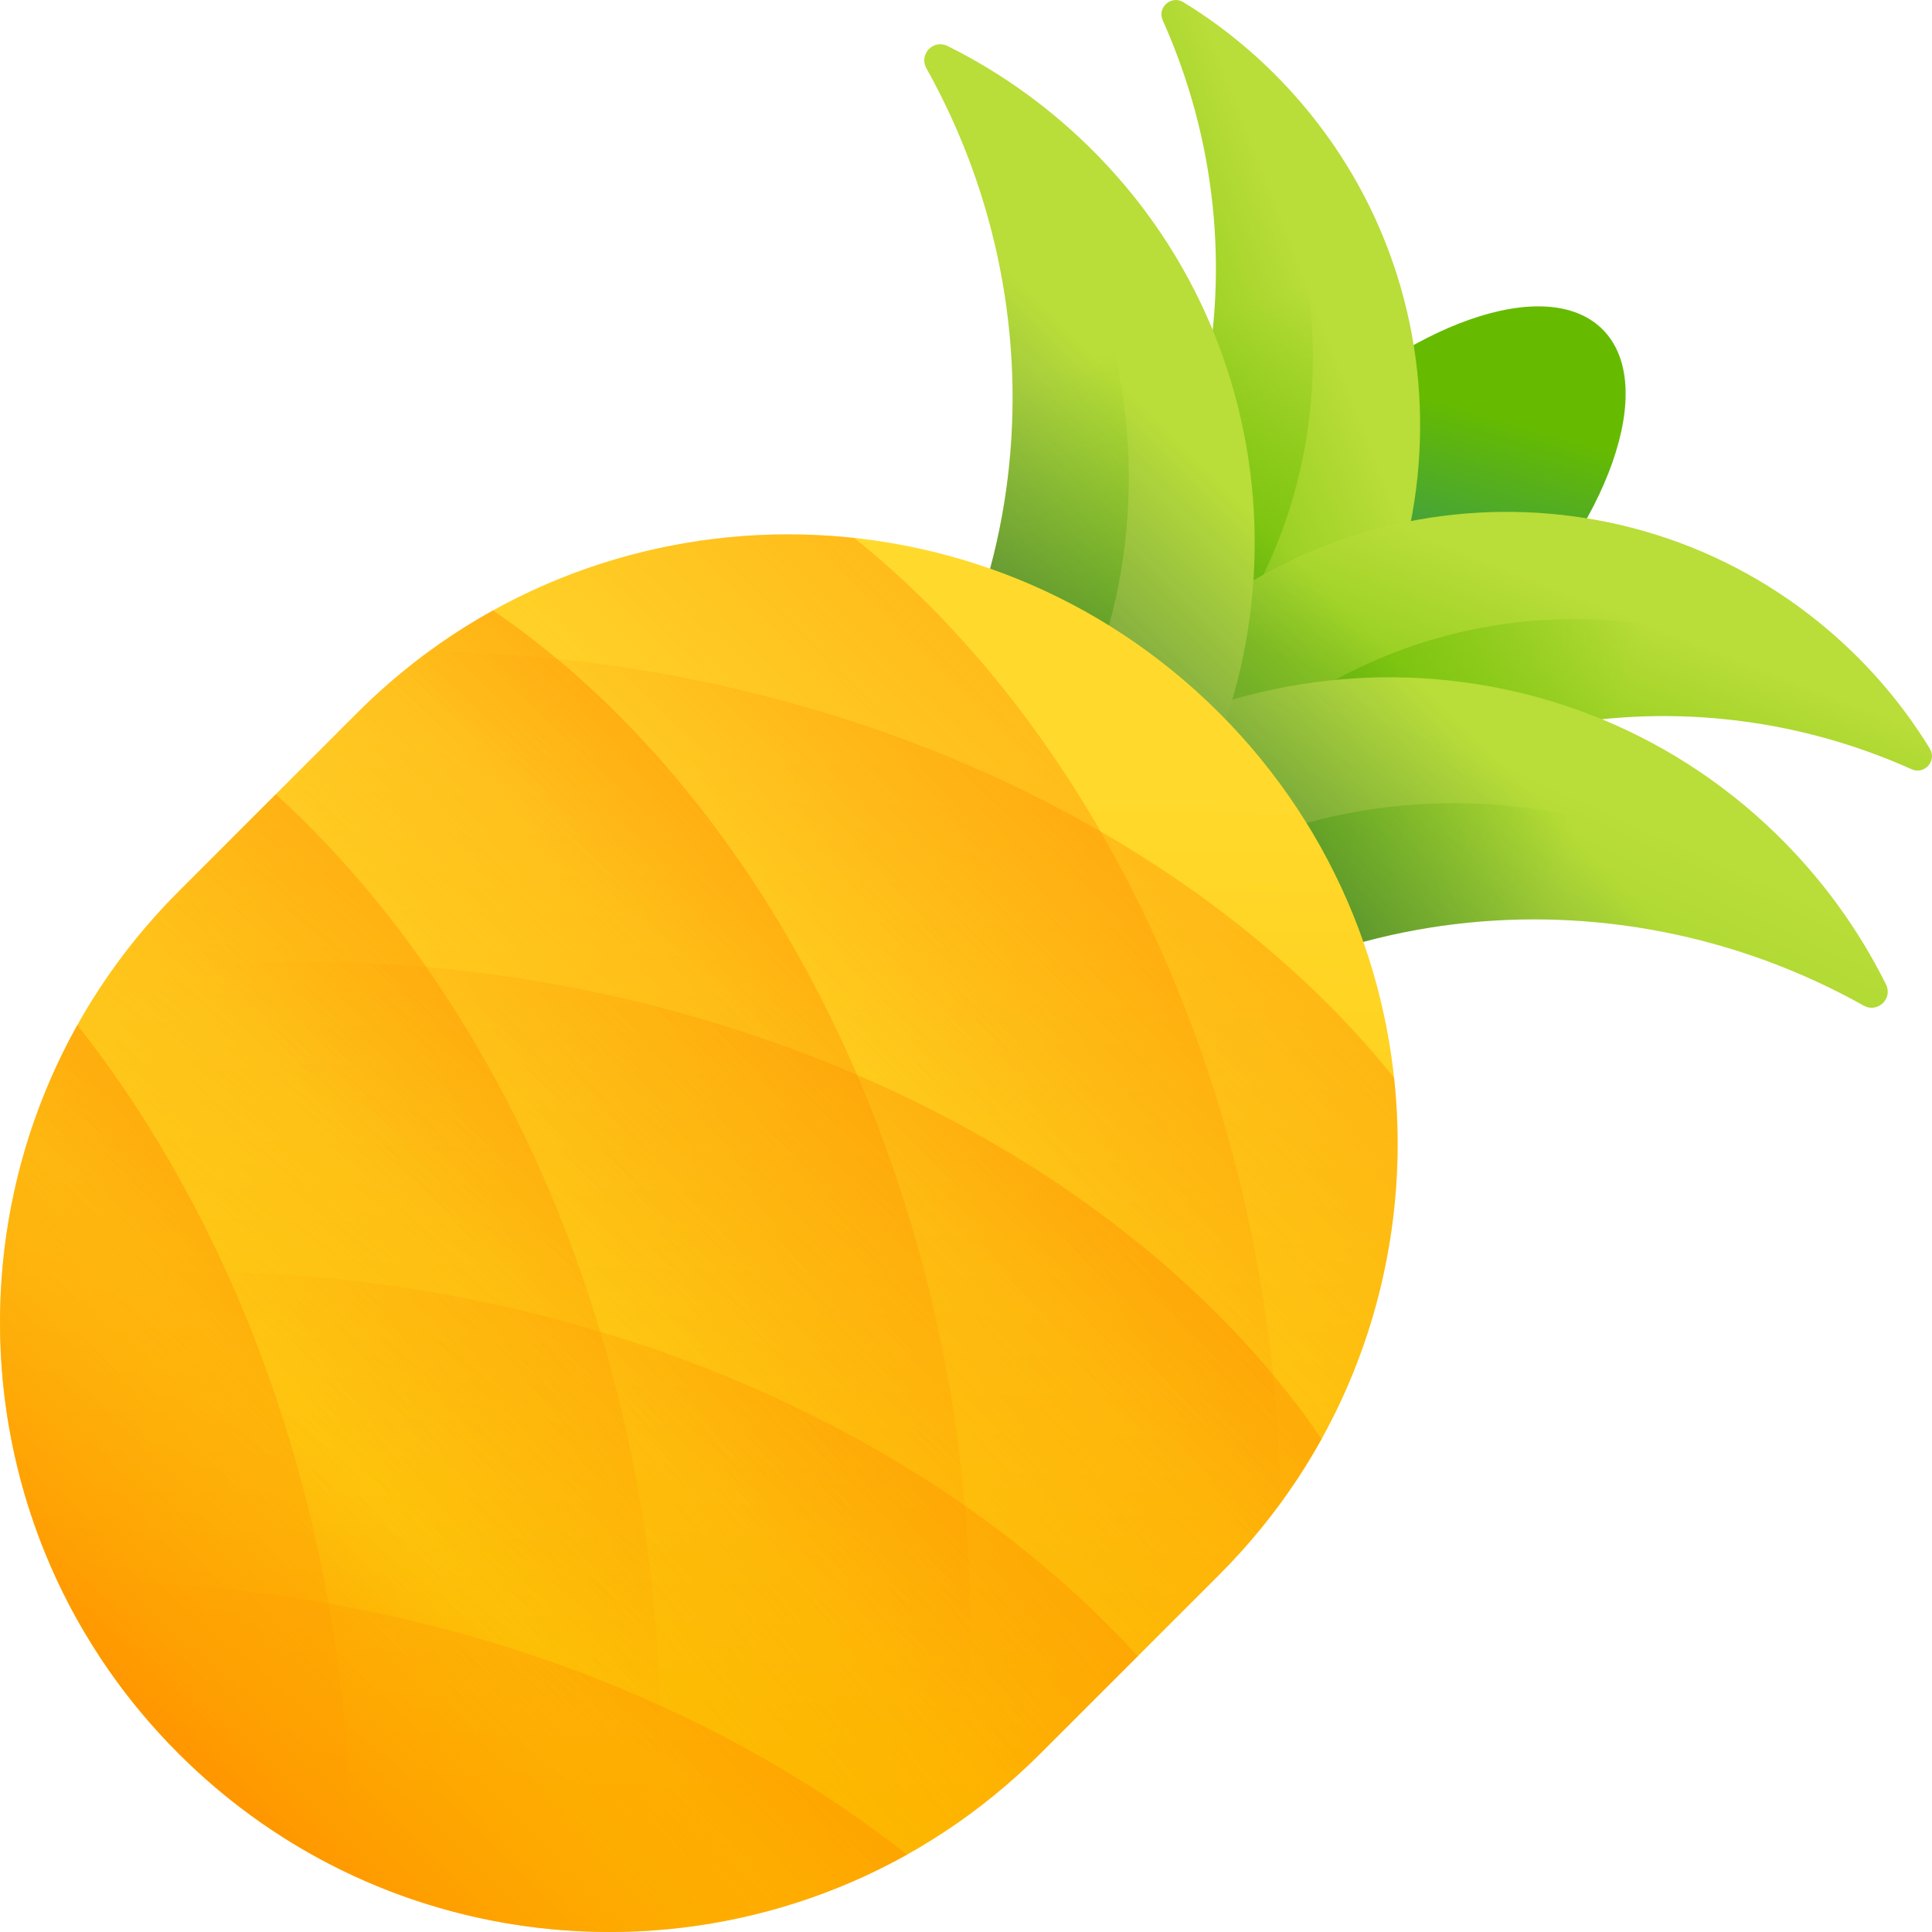 <?xml version="1.0" encoding="iso-8859-1"?><svg id="Capa_1" enable-background="new 0 0 510 510" height="512" viewBox="0 0 510 510" width="512" xmlns="http://www.w3.org/2000/svg" xmlns:xlink="http://www.w3.org/1999/xlink"><linearGradient id="SVGID_1_" gradientTransform="matrix(.707 .707 -.707 .707 255.707 -105.332)" gradientUnits="userSpaceOnUse" x1="235.531" x2="280.433" y1="61.692" y2="143.899"><stop offset="0" stop-color="#6b0"/><stop offset="1" stop-color="#0b799d"/></linearGradient><linearGradient id="lg1"><stop offset="0" stop-color="#b9dd39"/><stop offset="1" stop-color="#90cc1c"/></linearGradient><linearGradient id="SVGID_2_" gradientTransform="matrix(.707 .707 -.707 .707 255.707 -105.332)" gradientUnits="userSpaceOnUse" x1="212.174" x2="194.675" xlink:href="#lg1" y1="73.455" y2="113.354"/><linearGradient id="lg2"><stop offset="0" stop-color="#6b0" stop-opacity="0"/><stop offset="1" stop-color="#6b0"/></linearGradient><linearGradient id="SVGID_3_" gradientTransform="matrix(.642 .767 -.767 .642 276.314 -108.128)" gradientUnits="userSpaceOnUse" x1="143.304" x2="245.854" xlink:href="#lg2" y1="148.845" y2="200.591"/><linearGradient id="SVGID_4_" gradientTransform="matrix(-.707 -.707 -.707 .707 533.216 172.177)" gradientUnits="userSpaceOnUse" x1="96.045" x2="78.545" xlink:href="#lg1" y1="73.455" y2="113.354"/><linearGradient id="SVGID_5_" gradientTransform="matrix(-.767 -.642 -.642 .767 536.012 151.57)" gradientUnits="userSpaceOnUse" x1="27.631" x2="130.182" xlink:href="#lg2" y1="159.132" y2="210.878"/><linearGradient id="SVGID_6_" gradientTransform="matrix(.707 .707 -.707 .707 255.707 -105.332)" gradientUnits="userSpaceOnUse" x1="314.251" x2="355.199" xlink:href="#lg1" y1="117.474" y2="227.195"/><linearGradient id="SVGID_7_" gradientTransform="matrix(-.707 -.707 -.707 .707 514.019 152.98)" gradientUnits="userSpaceOnUse" x1="-23.115" x2="91.331" xlink:href="#lg2" y1="206.155" y2="263.903"/><linearGradient id="SVGID_8_" gradientTransform="matrix(.707 .707 -.707 .707 255.707 -105.332)" gradientUnits="userSpaceOnUse" x1="174.233" x2="174.233" xlink:href="#lg1" y1="173.495" y2="388.658"/><linearGradient id="SVGID_9_" gradientTransform="matrix(.707 .707 -.707 .707 255.707 -105.332)" gradientUnits="userSpaceOnUse" x1="120.163" x2="234.609" xlink:href="#lg2" y1="206.155" y2="263.903"/><linearGradient id="SVGID_10_" gradientTransform="matrix(.707 .707 -.707 .707 255.707 -105.332)" gradientUnits="userSpaceOnUse" x1="254.293" x2="254.293" y1="117.741" y2="286.786"><stop offset="0" stop-color="#07485e" stop-opacity="0"/><stop offset=".388" stop-color="#05394a" stop-opacity=".388"/><stop offset="1" stop-color="#03232e"/></linearGradient><linearGradient id="SVGID_11_" gradientTransform="matrix(.707 .707 -.707 .707 255.707 -105.332)" gradientUnits="userSpaceOnUse" x1="164.788" x2="357.069" y1="260.96" y2="463.052"><stop offset="0" stop-color="#ffda2d"/><stop offset="1" stop-color="#fdbf00"/></linearGradient><linearGradient id="lg3"><stop offset="0" stop-color="#ff9100" stop-opacity="0"/><stop offset="1" stop-color="#ff9100"/></linearGradient><linearGradient id="SVGID_12_" gradientTransform="matrix(.707 .707 -.707 .707 255.707 -105.332)" gradientUnits="userSpaceOnUse" x1="254.612" x2="256.574" xlink:href="#lg3" y1="309.78" y2="31.823"/><linearGradient id="SVGID_13_" gradientTransform="matrix(.707 .707 -.707 .707 255.707 -105.332)" gradientUnits="userSpaceOnUse" x1="255.727" x2="266.192" xlink:href="#lg3" y1="402.282" y2="115.169"/><linearGradient id="SVGID_14_" gradientTransform="matrix(.707 .707 -.707 .707 255.707 -105.332)" gradientUnits="userSpaceOnUse" x1="271.599" x2="302.338" xlink:href="#lg3" y1="478.038" y2="152.337"/><linearGradient id="SVGID_15_" gradientTransform="matrix(.707 .707 -.707 .707 255.707 -105.332)" gradientUnits="userSpaceOnUse" x1="305.263" x2="301.992" xlink:href="#lg3" y1="536.394" y2="322.53"/><linearGradient id="SVGID_16_" gradientTransform="matrix(-.707 -.707 -.707 .707 616.332 255.293)" gradientUnits="userSpaceOnUse" x1="256.027" x2="257.989" xlink:href="#lg3" y1="309.78" y2="31.823"/><linearGradient id="SVGID_17_" gradientTransform="matrix(-.707 -.707 -.707 .707 616.332 255.293)" gradientUnits="userSpaceOnUse" x1="257.142" x2="267.606" xlink:href="#lg3" y1="402.282" y2="115.169"/><linearGradient id="SVGID_18_" gradientTransform="matrix(-.707 -.707 -.707 .707 616.332 255.293)" gradientUnits="userSpaceOnUse" x1="273.013" x2="303.752" xlink:href="#lg3" y1="478.038" y2="152.337"/><linearGradient id="SVGID_19_" gradientTransform="matrix(-.707 -.707 -.707 .707 616.332 255.293)" gradientUnits="userSpaceOnUse" x1="306.677" x2="303.407" xlink:href="#lg3" y1="536.394" y2="322.53"/><linearGradient id="SVGID_20_" gradientTransform="matrix(.707 .707 -.707 .707 255.707 -105.332)" gradientUnits="userSpaceOnUse" x1="254.293" x2="254.293" xlink:href="#lg3" y1="462.618" y2="559.845"/><g><g><path d="m394.252 169.037c-30.616 30.616-67.364 43.506-82.08 28.791s-1.825-51.464 28.791-82.08 67.364-43.506 82.08-28.791c14.715 14.716 1.825 51.464-28.791 82.08z" fill="url(#SVGID_1_)"/><g><g><path d="m345.536 29.606c-9.624-11.809-20.865-21.497-33.135-29.02-3.207-1.966-6.996 1.372-5.457 4.805 28.123 62.739 13.616 137.932-40.352 183.084-27 22.59-59.658 34.121-92.667 35.164 46.234 29.07 107.544 27.043 152.172-8.924 56.436-45.483 65.23-128.926 19.439-185.109z" fill="url(#SVGID_2_)"/><path d="m299.533 195.263c55.593-46.513 62.954-129.286 16.442-184.88-2.677-3.2-5.481-6.23-8.387-9.108-.939 1.032-1.34 2.561-.643 4.115 28.123 62.739 13.616 137.932-40.352 183.084-23.493 19.656-51.27 30.935-79.834 34.221 38.425 8.541 80.249-.22 112.774-27.432z" fill="url(#SVGID_3_)"/></g><g><path d="m480.394 164.464c11.809 9.624 21.497 20.865 29.02 33.135 1.966 3.207-1.372 6.996-4.805 5.457-62.739-28.123-137.932-13.616-183.084 40.352-22.59 27-34.121 59.658-35.164 92.667-29.07-46.234-27.043-107.544 8.924-152.172 45.483-56.435 128.926-65.23 185.109-19.439z" fill="url(#SVGID_4_)"/><path d="m314.737 210.467c46.513-55.593 129.286-62.954 184.88-16.442 3.2 2.677 6.23 5.481 9.108 8.386-1.032.939-2.561 1.34-4.115.643-62.739-28.123-137.932-13.616-183.084 40.352-19.656 23.493-30.935 51.27-34.221 79.834-8.541-38.424.22-80.248 27.432-112.773z" fill="url(#SVGID_5_)"/></g></g><g><g><path d="m468.87 220.162c12.175 11.866 21.834 25.319 28.984 39.702 1.869 3.759-2.217 7.641-5.881 5.591-66.961-37.464-151.98-28.771-207.508 26.756-27.78 27.78-43.827 62.944-48.249 99.533-27.744-54.268-19.43-122.221 24.964-168.274 56.137-58.236 149.763-59.764 207.69-3.308z" fill="url(#SVGID_6_)"/><path d="m280.176 254.924c57.2-57.2 149.939-57.2 207.139 0 3.292 3.292 6.383 6.709 9.296 10.223-1.24.942-2.98 1.236-4.638.308-66.961-37.464-151.98-28.771-207.508 26.756-24.172 24.172-39.456 53.934-45.933 85.362-5.694-43.559 8.18-89.185 41.644-122.649z" fill="url(#SVGID_7_)"/></g><g><path d="m289.838 41.13c-11.866-12.175-25.319-21.834-39.702-28.984-3.759-1.869-7.641 2.217-5.591 5.881 37.464 66.961 28.771 151.98-26.756 207.508-27.78 27.78-62.944 43.827-99.533 48.249 54.268 27.744 122.221 19.43 168.274-24.964 58.236-56.137 59.764-149.763 3.308-207.69z" fill="url(#SVGID_8_)"/><path d="m255.076 229.824c57.2-57.2 57.2-149.939 0-207.139-3.292-3.292-6.709-6.383-10.223-9.296-.942 1.24-1.236 2.98-.308 4.638 37.464 66.961 28.771 151.98-26.756 207.508-24.172 24.172-53.934 39.456-85.362 45.933 43.559 5.694 89.185-8.18 122.649-41.644z" fill="url(#SVGID_9_)"/></g></g></g><path d="m457.964 250.815-198.779-198.779c16.818 53.79 7.518 113.392-28.194 158.642-18.169 8.062-37.555 12.345-57.064 12.961 9.573 6.019 19.798 10.683 30.381 14.011-25.276 20.377-55.155 32.4-86.052 36.134 33.519 17.136 72.256 20.51 107.831 10.129-10.381 35.575-7.007 74.313 10.129 107.831 3.734-30.896 15.758-60.776 36.134-86.052 3.327 10.584 7.992 20.809 14.011 30.382.616-19.509 4.899-38.896 12.961-57.064 45.25-35.713 104.852-45.014 158.642-28.195z" fill="url(#SVGID_10_)"/><g><path d="m47.123 462.877c-62.831-62.831-62.831-164.699 0-227.53l47.171-47.171c62.831-62.831 164.699-62.831 227.53 0 62.831 62.831 62.831 164.699 0 227.53l-47.171 47.171c-62.831 62.831-164.699 62.831-227.53 0z" fill="url(#SVGID_11_)"/><g><path d="m321.824 415.706-47.171 47.171c-10.731 10.731-22.607 19.638-35.232 26.7-61.267 34.296-140.208 25.389-192.298-26.7-13.513-13.513-24.126-28.844-31.82-45.194-11.556-24.529-16.565-51.375-15.025-77.915 1.658-28.684 10.953-57 27.893-81.654 5.508-8.019 11.827-15.643 18.952-22.767l47.171-47.171c5.938-5.938 12.23-11.314 18.792-16.128 22.947.167 46.658 2.594 70.659 7.492 79.06 16.128 144.738 55.669 184.258 104.969.617 5.792.936 11.619.936 17.432 0 26.874-6.694 53.754-20.075 77.915-7.117 12.861-16.128 24.938-27.04 35.85z" fill="url(#SVGID_12_)"/><path d="m348.864 379.856c-7.117 12.861-16.128 24.938-27.04 35.85l-47.171 47.171c-10.731 10.731-22.607 19.638-35.232 26.7-61.267 34.296-140.208 25.389-192.298-26.7-13.513-13.513-24.126-28.844-31.82-45.194-11.556-24.529-16.565-51.375-15.025-77.915 1.658-28.684 10.953-57 27.893-81.654 39.187-6.375 82.327-5.716 126.439 3.281 86.15 17.571 156.406 62.952 194.254 118.461z" fill="url(#SVGID_13_)"/><path d="m.278 339.768c38.86-6.16 81.55-5.425 125.197 3.482 73.08 14.907 134.728 49.821 174.851 93.953l-25.673 25.673c-10.731 10.731-22.607 19.638-35.232 26.7-61.267 34.296-140.208 25.389-192.298-26.7-13.513-13.513-24.126-28.844-31.82-45.194-11.556-24.528-16.565-51.374-15.025-77.914z" fill="url(#SVGID_14_)"/><path d="m47.123 462.877c-13.513-13.513-24.126-28.844-31.82-45.194 26.145-.576 53.4 1.79 81.037 7.422 55.884 11.39 105.08 34.49 143.08 64.471-61.266 34.297-140.208 25.39-192.297-26.699z" fill="url(#SVGID_15_)"/></g><g><path d="m94.294 188.176-47.171 47.171c-10.731 10.731-19.638 22.607-26.7 35.233-34.296 61.267-25.389 140.208 26.7 192.298 13.513 13.513 28.844 24.126 45.194 31.82 24.529 11.557 51.375 16.565 77.915 15.025 28.684-1.658 57-10.953 81.654-27.893 8.019-5.508 15.643-11.827 22.767-18.952l47.171-47.171c5.938-5.938 11.314-12.23 16.128-18.792-.167-22.947-2.594-46.658-7.492-70.659-16.128-79.06-55.669-144.738-104.969-184.258-5.792-.617-11.619-.937-17.432-.936-26.874 0-53.754 6.694-77.915 20.075-12.861 7.116-24.938 16.127-35.85 27.039z" fill="url(#SVGID_16_)"/><path d="m130.144 161.136c-12.861 7.117-24.938 16.128-35.85 27.04l-47.171 47.171c-10.731 10.731-19.638 22.607-26.7 35.233-34.296 61.267-25.389 140.208 26.7 192.298 13.513 13.513 28.844 24.126 45.194 31.82 24.529 11.557 51.375 16.565 77.915 15.025 28.684-1.658 57-10.953 81.654-27.893 6.375-39.187 5.716-82.327-3.281-126.439-17.571-86.151-62.952-156.407-118.461-194.255z" fill="url(#SVGID_17_)"/><path d="m170.232 509.722c6.16-38.86 5.425-81.55-3.482-125.197-14.907-73.08-49.821-134.728-93.953-174.851l-25.673 25.673c-10.731 10.731-19.638 22.607-26.7 35.233-34.296 61.267-25.389 140.208 26.7 192.298 13.513 13.513 28.844 24.126 45.194 31.82 24.528 11.555 51.374 16.564 77.914 15.024z" fill="url(#SVGID_18_)"/><path d="m47.123 462.877c13.513 13.513 28.844 24.126 45.194 31.82.576-26.145-1.79-53.4-7.422-81.037-11.39-55.884-34.49-105.08-64.471-143.08-34.297 61.266-25.39 140.208 26.699 192.297z" fill="url(#SVGID_19_)"/></g><path d="m26.91 259.992c-41.672 62.504-34.939 147.733 20.213 202.885 55.152 55.152 140.381 61.886 202.885 20.213z" fill="url(#SVGID_20_)"/></g></g></svg>